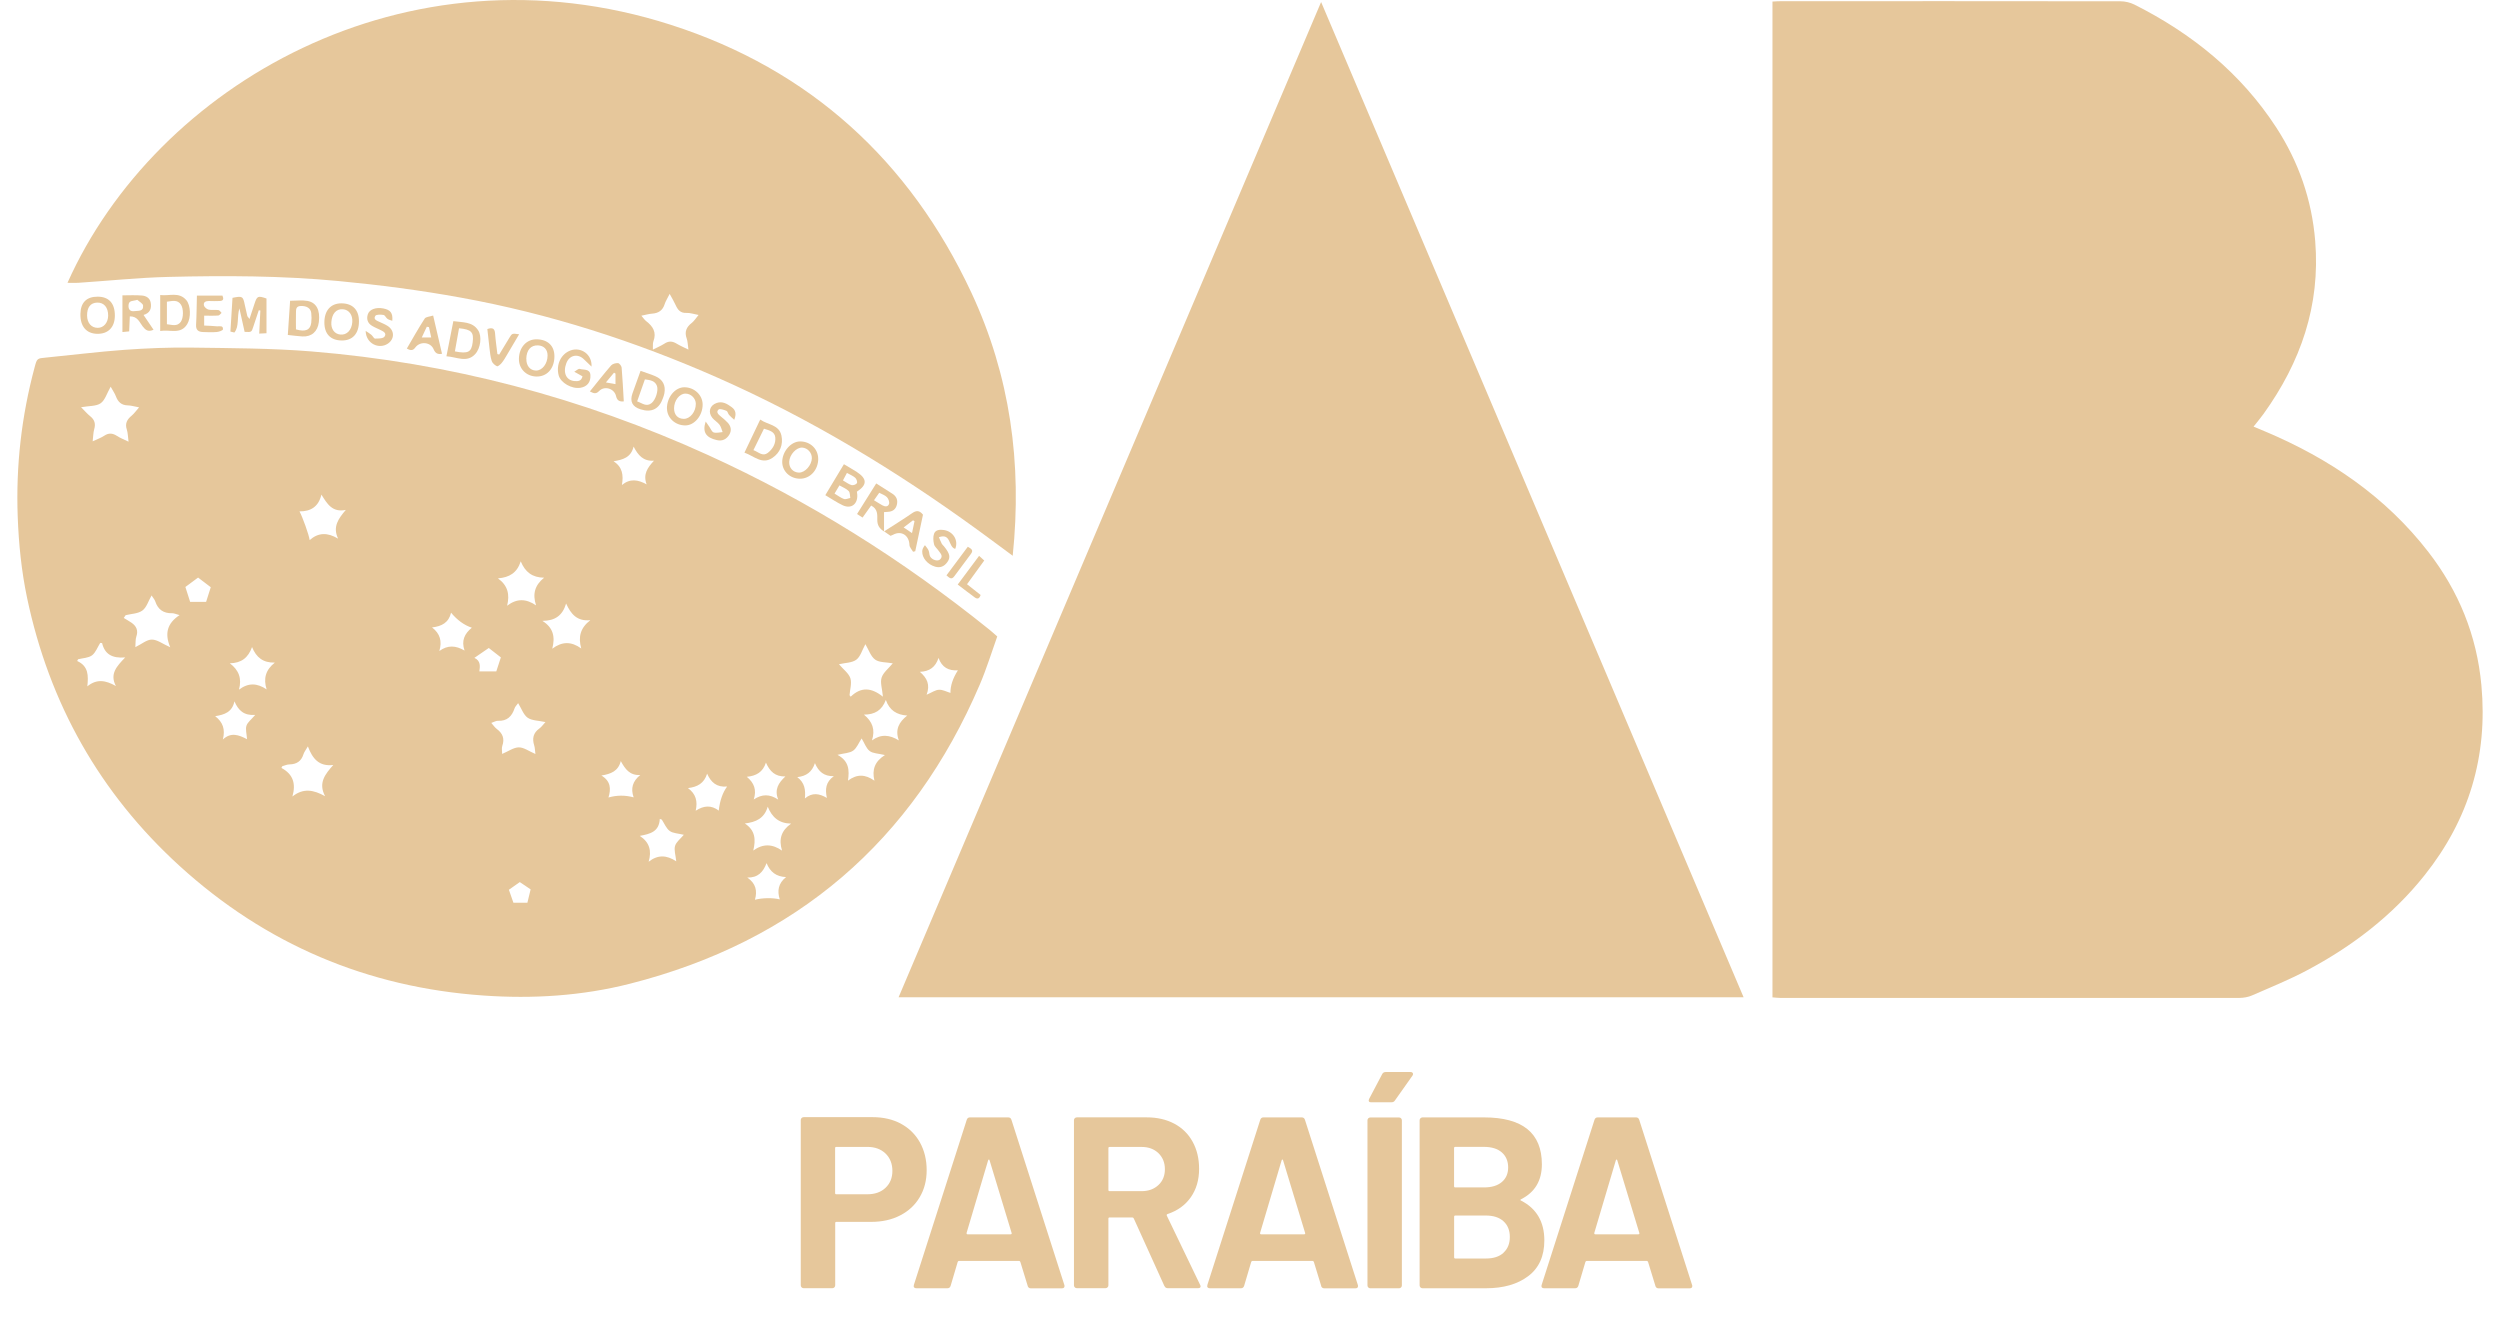 <svg width="72" height="38" viewBox="0 0 72 38" fill="none" xmlns="http://www.w3.org/2000/svg">
<path d="M64.903 12.287C65.033 12.341 65.132 12.383 65.233 12.425C67.084 13.205 68.703 14.3 69.941 15.902C70.812 17.029 71.332 18.303 71.464 19.733C71.653 21.779 71.106 23.6 69.831 25.203C68.904 26.369 67.74 27.258 66.429 27.952C65.922 28.221 65.387 28.437 64.859 28.668C64.749 28.716 64.615 28.74 64.493 28.74C60.091 28.743 55.691 28.743 51.288 28.741C51.211 28.741 51.136 28.73 51.047 28.724V0.045C51.133 0.04 51.216 0.034 51.301 0.034C54.557 0.034 57.812 0.032 61.069 0.037C61.203 0.037 61.351 0.072 61.473 0.133C63.133 0.969 64.537 2.105 65.556 3.671C66.201 4.664 66.581 5.752 66.678 6.942C66.829 8.8 66.26 10.432 65.19 11.92C65.108 12.034 65.017 12.143 64.904 12.285L64.903 12.287Z" fill="#E6C79B"/>
<path d="M28.721 18.329C28.558 18.785 28.413 19.26 28.219 19.713C26.285 24.233 22.928 27.111 18.155 28.328C16.766 28.683 15.345 28.771 13.922 28.671C10.578 28.438 7.649 27.196 5.171 24.938C2.873 22.843 1.419 20.258 0.78 17.219C0.618 16.449 0.539 15.665 0.51 14.877C0.456 13.418 0.619 11.988 0.997 10.578C1.066 10.32 1.067 10.322 1.326 10.298C2.078 10.224 2.831 10.13 3.585 10.075C4.23 10.029 4.879 10.002 5.526 10.011C6.67 10.027 7.817 10.029 8.957 10.12C12.94 10.444 16.75 11.448 20.387 13.103C23.306 14.431 25.998 16.123 28.492 18.132C28.559 18.186 28.622 18.244 28.718 18.327L28.721 18.329ZM2.335 11.728C2.446 11.839 2.516 11.922 2.6 11.989C2.728 12.092 2.759 12.21 2.712 12.366C2.685 12.46 2.687 12.563 2.669 12.71C2.809 12.645 2.911 12.609 3 12.55C3.13 12.463 3.242 12.472 3.37 12.555C3.463 12.616 3.569 12.656 3.702 12.72C3.683 12.572 3.683 12.468 3.653 12.374C3.592 12.194 3.662 12.078 3.794 11.969C3.866 11.908 3.921 11.828 4.006 11.732C3.866 11.706 3.773 11.677 3.682 11.675C3.497 11.672 3.399 11.576 3.337 11.413C3.306 11.329 3.253 11.256 3.187 11.137C3.077 11.331 3.025 11.525 2.9 11.613C2.772 11.703 2.569 11.687 2.335 11.728ZM14.924 20.248C14.879 20.312 14.837 20.35 14.821 20.397C14.744 20.629 14.606 20.772 14.341 20.759C14.287 20.756 14.231 20.793 14.149 20.82C14.213 20.892 14.252 20.953 14.306 20.993C14.479 21.121 14.539 21.276 14.465 21.484C14.443 21.549 14.462 21.627 14.462 21.713C14.643 21.637 14.792 21.526 14.942 21.524C15.089 21.524 15.237 21.637 15.42 21.715C15.405 21.606 15.407 21.536 15.386 21.472C15.322 21.27 15.356 21.106 15.537 20.978C15.595 20.937 15.637 20.873 15.709 20.796C15.507 20.751 15.319 20.756 15.197 20.671C15.076 20.586 15.02 20.408 14.922 20.25L14.924 20.248ZM25.428 20.064C25.407 19.833 25.345 19.657 25.39 19.516C25.438 19.367 25.59 19.252 25.712 19.104C25.518 19.069 25.325 19.083 25.205 18.997C25.078 18.906 25.022 18.72 24.923 18.552C24.828 18.725 24.781 18.912 24.661 19C24.539 19.091 24.345 19.087 24.162 19.13C24.292 19.282 24.444 19.391 24.491 19.534C24.537 19.679 24.478 19.859 24.467 20.022C24.478 20.037 24.489 20.051 24.5 20.065C24.793 19.78 25.093 19.796 25.428 20.065V20.064ZM5.174 17.716C5.062 17.685 5.01 17.66 4.961 17.661C4.709 17.668 4.548 17.555 4.47 17.317C4.452 17.264 4.409 17.219 4.365 17.149C4.271 17.314 4.221 17.496 4.1 17.584C3.975 17.675 3.783 17.677 3.619 17.717C3.601 17.744 3.584 17.77 3.564 17.797C3.638 17.842 3.715 17.885 3.786 17.933C3.93 18.033 3.987 18.159 3.926 18.335C3.898 18.417 3.908 18.513 3.898 18.638C4.081 18.549 4.227 18.42 4.373 18.42C4.529 18.42 4.683 18.544 4.903 18.641C4.734 18.242 4.818 17.948 5.173 17.714L5.174 17.716ZM8.418 22.942C8.734 22.689 9.029 22.745 9.363 22.931C9.159 22.548 9.363 22.298 9.599 22.031C9.19 22.082 9 21.851 8.867 21.496C8.803 21.606 8.758 21.662 8.739 21.725C8.676 21.925 8.541 22.011 8.336 22.015C8.267 22.015 8.199 22.048 8.13 22.067C8.122 22.084 8.113 22.099 8.105 22.116C8.443 22.298 8.527 22.57 8.421 22.942H8.418ZM16.739 18.673C16.649 18.347 16.71 18.086 17.002 17.861C16.619 17.9 16.441 17.685 16.304 17.381C16.203 17.724 15.99 17.879 15.62 17.881C15.938 18.078 15.993 18.345 15.905 18.683C16.189 18.47 16.453 18.47 16.739 18.675V18.673ZM8.625 14.728C8.708 14.874 8.901 15.409 8.918 15.555C9.167 15.335 9.429 15.329 9.737 15.513C9.573 15.166 9.75 14.933 9.96 14.685C9.57 14.767 9.421 14.509 9.257 14.245C9.174 14.595 8.949 14.73 8.625 14.728ZM14.996 16.17C14.892 16.497 14.67 16.631 14.341 16.657C14.626 16.862 14.685 17.121 14.605 17.445C14.889 17.229 15.153 17.241 15.439 17.435C15.332 17.11 15.401 16.854 15.67 16.638C15.33 16.633 15.125 16.476 14.998 16.168L14.996 16.17ZM2.942 18.521C2.922 18.52 2.905 18.518 2.886 18.516C2.809 18.638 2.757 18.792 2.65 18.874C2.545 18.951 2.385 18.952 2.248 18.987C2.24 19.003 2.231 19.021 2.223 19.037C2.552 19.186 2.547 19.461 2.515 19.767C2.786 19.545 3.044 19.591 3.338 19.758C3.154 19.409 3.359 19.191 3.606 18.934C3.224 18.965 3.016 18.837 2.94 18.52L2.942 18.521ZM22.783 23.72C22.435 23.714 22.234 23.539 22.111 23.232C22.013 23.57 21.77 23.679 21.451 23.716C21.755 23.916 21.77 24.18 21.694 24.496C21.974 24.294 22.239 24.302 22.523 24.497C22.422 24.169 22.499 23.921 22.785 23.72H22.783ZM7.679 19.855C7.58 19.54 7.651 19.292 7.915 19.083C7.578 19.091 7.381 18.936 7.259 18.635C7.148 18.946 6.949 19.096 6.619 19.103C6.88 19.3 6.97 19.54 6.882 19.862C7.156 19.657 7.407 19.671 7.679 19.855ZM25.183 22.481C25.109 22.167 25.192 21.931 25.486 21.745C25.293 21.699 25.141 21.702 25.046 21.629C24.944 21.55 24.897 21.401 24.815 21.267C24.73 21.395 24.677 21.541 24.573 21.617C24.472 21.691 24.317 21.691 24.12 21.739C24.456 21.922 24.464 22.184 24.422 22.482C24.682 22.288 24.919 22.298 25.181 22.482L25.183 22.481ZM18.427 24.074C18.708 24.259 18.773 24.504 18.681 24.818C18.943 24.613 19.196 24.621 19.476 24.806C19.456 24.617 19.407 24.476 19.442 24.361C19.476 24.247 19.596 24.159 19.694 24.042C19.535 24.002 19.386 24.002 19.288 23.932C19.187 23.858 19.134 23.717 19.06 23.605C19.041 23.599 19.021 23.592 19.002 23.584C18.984 23.957 18.721 24.018 18.427 24.073V24.074ZM25.513 20.157C25.399 20.459 25.194 20.581 24.881 20.581C25.128 20.783 25.212 21.015 25.112 21.324C25.375 21.134 25.621 21.161 25.887 21.324C25.772 21.009 25.89 20.797 26.128 20.608C25.823 20.587 25.619 20.459 25.512 20.158L25.513 20.157ZM18.623 13.95C18.513 13.658 18.651 13.466 18.835 13.268C18.524 13.29 18.376 13.109 18.248 12.862C18.171 13.178 17.94 13.239 17.67 13.285C17.928 13.45 17.96 13.684 17.911 13.968C18.148 13.775 18.373 13.812 18.622 13.95H18.623ZM12.99 17.647C12.924 17.93 12.724 18.038 12.443 18.07C12.677 18.25 12.736 18.468 12.653 18.749C12.897 18.571 13.128 18.59 13.379 18.736C13.281 18.452 13.379 18.249 13.589 18.078C13.37 18.006 13.171 17.862 12.992 17.647H12.99ZM6.416 21.3C6.652 21.078 6.875 21.164 7.115 21.289C7.103 21.126 7.065 21.002 7.098 20.9C7.131 20.8 7.236 20.724 7.349 20.591C7.025 20.611 6.864 20.462 6.752 20.198C6.686 20.511 6.463 20.584 6.197 20.626C6.42 20.799 6.493 21.004 6.418 21.299L6.416 21.3ZM20.941 22.652C20.634 22.679 20.475 22.527 20.365 22.282C20.278 22.562 20.084 22.665 19.813 22.697C20.044 22.865 20.097 23.08 20.036 23.349C20.265 23.2 20.483 23.179 20.7 23.346C20.732 23.058 20.812 22.827 20.941 22.652ZM21.506 22.37C21.722 22.548 21.796 22.751 21.708 23.025C21.945 22.867 22.164 22.863 22.413 23.029C22.295 22.737 22.422 22.545 22.619 22.362C22.324 22.37 22.169 22.215 22.059 21.963C21.971 22.239 21.779 22.346 21.507 22.372L21.506 22.37ZM21.523 25.274C21.772 25.445 21.814 25.66 21.742 25.913C21.955 25.857 22.255 25.852 22.457 25.902C22.379 25.655 22.414 25.439 22.639 25.26C22.352 25.248 22.181 25.111 22.077 24.858C21.978 25.117 21.83 25.28 21.522 25.274H21.523ZM18.44 22.32C18.135 22.337 18.004 22.148 17.879 21.919C17.805 22.21 17.595 22.29 17.32 22.335C17.588 22.494 17.601 22.716 17.524 22.968C17.764 22.899 18.005 22.898 18.249 22.964C18.158 22.706 18.219 22.498 18.44 22.32ZM27.03 18.947C26.942 19.216 26.77 19.337 26.492 19.349C26.701 19.526 26.794 19.724 26.686 20.008C26.844 19.94 26.942 19.868 27.044 19.865C27.15 19.86 27.259 19.921 27.373 19.956C27.37 19.75 27.442 19.533 27.588 19.305C27.319 19.322 27.129 19.223 27.03 18.949V18.947ZM22.961 22.381C23.177 22.543 23.204 22.748 23.181 22.995C23.396 22.814 23.597 22.854 23.814 22.98C23.761 22.729 23.778 22.524 24.014 22.354C23.732 22.36 23.573 22.224 23.47 21.978C23.387 22.232 23.225 22.352 22.963 22.381H22.961ZM5.705 16.634C5.595 16.716 5.463 16.814 5.339 16.905C5.381 17.036 5.431 17.193 5.476 17.334H5.936C5.978 17.203 6.028 17.043 6.07 16.912C5.953 16.822 5.829 16.729 5.705 16.634ZM13.662 18.947C13.849 19.029 13.826 19.197 13.805 19.337H14.293C14.333 19.216 14.382 19.067 14.425 18.933C14.308 18.842 14.179 18.742 14.077 18.662C13.951 18.749 13.825 18.835 13.662 18.947ZM15.189 25.998C15.219 25.873 15.253 25.732 15.282 25.614C15.168 25.537 15.059 25.463 14.97 25.404C14.852 25.487 14.743 25.564 14.656 25.625C14.703 25.759 14.749 25.889 14.786 25.998H15.189Z" fill="#E6C79B"/>
<path d="M50.216 28.722H25.879C29.935 19.165 33.981 9.638 38.048 0.058C42.114 9.636 46.157 19.163 50.216 28.722Z" fill="#E6C79B"/>
<path d="M29.166 16.006C28.797 15.734 28.47 15.489 28.139 15.249C25.796 13.546 23.329 12.053 20.675 10.881C18.293 9.829 15.831 9.034 13.263 8.57C12.098 8.358 10.928 8.206 9.75 8.094C8.118 7.939 6.484 7.935 4.85 7.975C3.984 7.996 3.118 8.088 2.252 8.145C2.151 8.152 2.048 8.145 1.944 8.145C4.478 2.474 11.671 -1.745 19.33 0.718C23.323 2.003 26.2 4.629 27.974 8.425C29.092 10.82 29.442 13.346 29.166 16.006ZM19.827 10.069C19.806 9.931 19.808 9.835 19.777 9.75C19.708 9.558 19.766 9.422 19.92 9.302C19.992 9.246 20.042 9.162 20.119 9.071C19.972 9.044 19.87 9.007 19.773 9.012C19.596 9.021 19.521 8.924 19.458 8.786C19.415 8.69 19.36 8.598 19.286 8.464C19.222 8.595 19.169 8.674 19.142 8.76C19.086 8.94 18.965 9.02 18.782 9.033C18.688 9.039 18.595 9.068 18.471 9.092C18.535 9.167 18.566 9.215 18.608 9.247C18.805 9.398 18.916 9.571 18.818 9.83C18.795 9.891 18.808 9.965 18.803 10.069C18.933 10.003 19.041 9.958 19.137 9.896C19.257 9.817 19.365 9.822 19.485 9.896C19.582 9.955 19.689 10 19.827 10.069Z" fill="#E6C79B"/>
<path d="M7.675 8.595V9.597C7.591 9.601 7.533 9.605 7.466 9.608C7.477 9.376 7.488 9.159 7.498 8.943C7.484 8.94 7.468 8.938 7.453 8.935C7.4 9.095 7.346 9.255 7.293 9.417C7.244 9.566 7.244 9.568 7.045 9.558C6.999 9.352 6.952 9.142 6.895 8.882C6.818 9.14 6.895 9.398 6.75 9.577L6.636 9.549C6.657 9.223 6.676 8.898 6.696 8.578C6.98 8.519 7.001 8.533 7.049 8.776C7.071 8.884 7.095 8.991 7.122 9.097C7.127 9.118 7.148 9.135 7.185 9.187C7.236 9.028 7.283 8.895 7.326 8.759C7.402 8.522 7.426 8.511 7.675 8.597V8.595Z" fill="#E6C79B"/>
<path d="M23.769 14.261C23.952 13.957 24.125 13.668 24.305 13.369C24.438 13.449 24.56 13.518 24.677 13.593C24.977 13.789 24.979 13.965 24.679 14.16C24.682 14.189 24.688 14.219 24.69 14.25C24.704 14.524 24.51 14.666 24.268 14.551C24.099 14.471 23.944 14.364 23.769 14.261ZM24.035 14.216C24.135 14.275 24.215 14.339 24.306 14.371C24.358 14.389 24.427 14.354 24.489 14.341C24.475 14.272 24.483 14.182 24.441 14.141C24.375 14.074 24.276 14.037 24.176 13.979C24.125 14.066 24.087 14.13 24.035 14.215V14.216ZM24.391 13.622C24.351 13.699 24.318 13.763 24.277 13.836C24.374 13.891 24.444 13.949 24.525 13.971C24.57 13.984 24.656 13.954 24.679 13.915C24.698 13.883 24.669 13.795 24.632 13.761C24.57 13.705 24.486 13.673 24.391 13.62V13.622Z" fill="#E6C79B"/>
<path d="M4.134 9.071C4.245 9.236 4.332 9.364 4.422 9.497C4.267 9.568 4.19 9.505 4.109 9.4C4.017 9.283 3.966 9.108 3.739 9.111C3.733 9.251 3.727 9.389 3.72 9.544C3.659 9.55 3.601 9.555 3.526 9.563V8.506C3.714 8.506 3.902 8.495 4.086 8.511C4.205 8.52 4.317 8.58 4.341 8.719C4.369 8.884 4.322 9.017 4.134 9.071ZM3.956 8.634C3.829 8.679 3.706 8.639 3.701 8.799C3.696 8.916 3.754 8.977 3.871 8.961C3.977 8.945 4.137 8.978 4.121 8.801C4.117 8.741 4.014 8.69 3.956 8.636V8.634Z" fill="#E6C79B"/>
<path d="M25.46 15.304C25.33 15.228 25.263 15.127 25.266 14.964C25.267 14.825 25.282 14.658 25.089 14.56C25.011 14.671 24.93 14.783 24.842 14.906C24.792 14.874 24.749 14.845 24.683 14.804C24.866 14.511 25.048 14.222 25.235 13.923C25.405 14.032 25.55 14.126 25.696 14.216C25.82 14.293 25.863 14.403 25.829 14.54C25.797 14.669 25.706 14.735 25.572 14.741C25.542 14.741 25.51 14.746 25.46 14.749V15.309V15.305V15.304ZM25.171 14.407C25.267 14.466 25.338 14.512 25.41 14.552C25.487 14.596 25.577 14.602 25.605 14.511C25.621 14.456 25.587 14.363 25.544 14.319C25.489 14.261 25.402 14.235 25.322 14.192C25.271 14.267 25.231 14.322 25.171 14.407Z" fill="#E6C79B"/>
<path d="M17.035 10.557C16.94 10.466 16.879 10.411 16.823 10.354C16.648 10.174 16.402 10.222 16.312 10.456C16.205 10.733 16.306 10.958 16.552 10.975C16.646 10.982 16.744 10.979 16.776 10.838C16.712 10.802 16.645 10.765 16.539 10.706C16.603 10.671 16.658 10.613 16.695 10.624C16.808 10.66 16.991 10.612 17.004 10.802C17.017 11.011 16.906 11.136 16.717 11.168C16.467 11.209 16.145 11.025 16.089 10.807C16.009 10.498 16.158 10.19 16.436 10.091C16.73 9.987 17.057 10.203 17.036 10.557H17.035Z" fill="#E6C79B"/>
<path d="M13.056 9.249C13.33 9.289 13.605 9.259 13.77 9.512C13.884 9.685 13.844 10.027 13.685 10.199C13.443 10.458 13.16 10.28 12.857 10.261C12.924 9.918 12.989 9.595 13.056 9.251V9.249ZM13.22 9.454C13.18 9.675 13.139 9.898 13.101 10.12C13.481 10.196 13.578 10.141 13.613 9.861C13.65 9.566 13.579 9.488 13.22 9.454Z" fill="#E6C79B"/>
<path d="M21.44 13.036C21.597 12.706 21.738 12.409 21.894 12.084C22.113 12.238 22.438 12.227 22.506 12.547C22.56 12.805 22.466 13.039 22.247 13.186C21.947 13.39 21.721 13.135 21.44 13.036ZM21.697 12.963C21.854 13.023 21.966 13.157 22.114 13.042C22.255 12.931 22.347 12.776 22.328 12.595C22.31 12.43 22.157 12.395 22.002 12.347C21.902 12.55 21.806 12.744 21.698 12.965L21.697 12.963Z" fill="#E6C79B"/>
<path d="M18.448 10.681C18.61 10.739 18.745 10.779 18.874 10.835C19.09 10.929 19.177 11.101 19.134 11.33C19.124 11.376 19.11 11.421 19.093 11.466C18.984 11.78 18.768 11.889 18.45 11.789C18.211 11.716 18.133 11.562 18.215 11.33C18.289 11.123 18.363 10.918 18.448 10.681ZM18.35 11.559C18.504 11.615 18.618 11.727 18.766 11.608C18.88 11.517 18.97 11.248 18.919 11.112C18.862 10.964 18.729 10.947 18.573 10.926C18.498 11.141 18.426 11.344 18.35 11.559Z" fill="#E6C79B"/>
<path d="M5.671 8.514H6.407C6.445 8.605 6.442 8.666 6.323 8.669C6.22 8.673 6.119 8.673 6.017 8.669C5.925 8.669 5.848 8.7 5.875 8.802C5.888 8.85 5.957 8.906 6.01 8.918C6.1 8.937 6.2 8.918 6.291 8.93C6.325 8.935 6.352 8.982 6.381 9.011C6.35 9.038 6.32 9.084 6.288 9.087C6.156 9.097 6.025 9.091 5.88 9.091V9.376C6.005 9.382 6.127 9.385 6.249 9.398C6.318 9.405 6.432 9.361 6.421 9.486C6.418 9.518 6.305 9.557 6.24 9.562C6.106 9.573 5.972 9.568 5.838 9.562C5.712 9.557 5.639 9.502 5.647 9.357C5.663 9.079 5.663 8.801 5.671 8.512V8.514Z" fill="#E6C79B"/>
<path d="M10.338 9.253C10.338 9.609 10.155 9.811 9.838 9.806C9.516 9.801 9.339 9.614 9.342 9.278C9.346 8.938 9.527 8.738 9.83 8.736C10.155 8.736 10.339 8.924 10.338 9.252V9.253ZM9.543 9.278C9.529 9.475 9.63 9.617 9.8 9.635C9.988 9.656 10.13 9.507 10.146 9.276C10.161 9.069 10.05 8.919 9.874 8.906C9.684 8.893 9.561 9.031 9.543 9.276V9.278Z" fill="#E6C79B"/>
<path d="M8.289 9.647C8.312 9.31 8.333 8.993 8.355 8.662C8.532 8.662 8.697 8.639 8.853 8.666C9.116 8.713 9.225 8.935 9.183 9.275C9.15 9.547 8.975 9.704 8.71 9.69C8.585 9.684 8.461 9.664 8.289 9.647ZM8.522 9.486C8.8 9.565 8.936 9.506 8.964 9.296C8.975 9.203 8.975 9.107 8.964 9.014C8.947 8.875 8.832 8.809 8.668 8.812C8.508 8.815 8.527 8.929 8.524 9.027C8.519 9.176 8.524 9.325 8.524 9.486H8.522Z" fill="#E6C79B"/>
<path d="M15.967 10.277C15.961 10.623 15.749 10.852 15.444 10.844C15.154 10.836 14.94 10.618 14.945 10.333C14.95 10.004 15.162 9.771 15.451 9.772C15.78 9.775 15.974 9.964 15.967 10.277ZM15.159 10.334C15.154 10.531 15.266 10.669 15.435 10.672C15.616 10.676 15.772 10.474 15.77 10.235C15.77 10.065 15.664 9.955 15.496 9.947C15.289 9.937 15.163 10.081 15.157 10.334H15.159Z" fill="#E6C79B"/>
<path d="M19.207 11.764C19.207 11.44 19.44 11.155 19.708 11.153C19.994 11.153 20.231 11.373 20.236 11.643C20.241 11.964 20.002 12.254 19.735 12.252C19.443 12.252 19.21 12.033 19.209 11.762L19.207 11.764ZM20.04 11.632C20.039 11.47 19.897 11.333 19.737 11.336C19.565 11.339 19.413 11.538 19.413 11.76C19.413 11.946 19.52 12.062 19.694 12.063C19.875 12.065 20.042 11.857 20.039 11.632H20.04Z" fill="#E6C79B"/>
<path d="M23.565 13.212C23.565 13.535 23.332 13.79 23.037 13.787C22.753 13.785 22.531 13.574 22.528 13.308C22.527 13.002 22.78 12.71 23.048 12.713C23.34 12.715 23.564 12.933 23.564 13.213L23.565 13.212ZM23.381 13.193C23.384 13.04 23.259 12.902 23.108 12.891C22.936 12.879 22.737 13.095 22.729 13.301C22.722 13.476 22.841 13.607 23.01 13.611C23.185 13.614 23.377 13.399 23.382 13.193H23.381Z" fill="#E6C79B"/>
<path d="M3.308 9.096C3.304 9.428 3.115 9.62 2.797 9.614C2.486 9.607 2.309 9.399 2.316 9.042C2.322 8.713 2.492 8.544 2.812 8.544C3.137 8.544 3.311 8.737 3.308 9.096ZM2.508 9.091C2.511 9.304 2.633 9.442 2.815 9.442C2.987 9.442 3.113 9.293 3.115 9.09C3.117 8.854 2.993 8.707 2.796 8.715C2.605 8.721 2.505 8.854 2.508 9.091Z" fill="#E6C79B"/>
<path d="M4.614 9.532V8.497C4.876 8.531 5.152 8.396 5.365 8.643C5.492 8.79 5.505 9.149 5.393 9.333C5.205 9.644 4.902 9.484 4.614 9.532ZM4.807 9.338C4.958 9.354 5.101 9.413 5.207 9.268C5.288 9.155 5.288 8.886 5.211 8.773C5.112 8.625 4.969 8.667 4.807 8.689V9.34V9.338Z" fill="#E6C79B"/>
<path d="M10.531 9.53C10.586 9.567 10.642 9.599 10.693 9.641C10.735 9.674 10.767 9.751 10.802 9.751C10.896 9.751 11.03 9.751 11.072 9.697C11.151 9.591 11.03 9.54 10.945 9.498C10.868 9.46 10.786 9.428 10.713 9.383C10.589 9.308 10.55 9.191 10.592 9.056C10.637 8.91 10.823 8.843 11.038 8.883C11.245 8.923 11.318 9.013 11.298 9.239C11.247 9.22 11.196 9.21 11.159 9.183C11.115 9.152 11.088 9.077 11.046 9.071C10.968 9.058 10.839 9.053 10.81 9.096C10.742 9.2 10.855 9.236 10.932 9.272C11.011 9.309 11.093 9.341 11.165 9.388C11.366 9.516 11.367 9.763 11.173 9.895C10.918 10.07 10.539 9.899 10.531 9.532V9.53Z" fill="#E6C79B"/>
<path d="M20.325 12.142C20.36 12.193 20.395 12.244 20.431 12.294C20.471 12.35 20.501 12.438 20.554 12.454C20.631 12.478 20.724 12.451 20.811 12.444C20.782 12.372 20.766 12.29 20.721 12.231C20.665 12.158 20.577 12.109 20.517 12.037C20.383 11.869 20.439 11.674 20.641 11.605C20.809 11.547 20.946 11.632 21.074 11.727C21.19 11.812 21.212 11.925 21.146 12.09C21.087 12.036 21.037 11.996 20.996 11.948C20.965 11.912 20.956 11.847 20.922 11.832C20.85 11.803 20.731 11.762 20.695 11.794C20.61 11.872 20.695 11.941 20.765 11.999C20.832 12.053 20.898 12.109 20.957 12.172C21.052 12.274 21.078 12.396 21.004 12.518C20.923 12.649 20.806 12.713 20.644 12.675C20.336 12.604 20.222 12.449 20.323 12.142H20.325Z" fill="#E6C79B"/>
<path d="M27.51 15.808C27.304 15.754 27.399 15.344 27.04 15.472C27.07 15.541 27.094 15.602 27.123 15.659C27.137 15.686 27.163 15.707 27.184 15.731C27.359 15.946 27.383 16.053 27.28 16.193C27.194 16.313 27.076 16.364 26.929 16.319C26.715 16.257 26.555 16.069 26.56 15.882C26.56 15.831 26.579 15.778 26.638 15.701C26.675 15.752 26.72 15.799 26.744 15.855C26.768 15.909 26.76 15.981 26.789 16.029C26.852 16.133 27.006 16.172 27.072 16.113C27.174 16.016 27.086 15.941 27.036 15.867C26.993 15.802 26.918 15.747 26.901 15.677C26.877 15.579 26.868 15.462 26.901 15.371C26.945 15.252 27.075 15.248 27.189 15.265C27.452 15.307 27.611 15.562 27.51 15.808Z" fill="#E6C79B"/>
<path d="M16.988 11.273C17.201 11.011 17.394 10.761 17.601 10.524C17.643 10.477 17.734 10.453 17.8 10.458C17.838 10.461 17.898 10.538 17.903 10.586C17.93 10.906 17.946 11.227 17.965 11.56C17.826 11.575 17.769 11.523 17.741 11.403C17.689 11.188 17.408 11.102 17.254 11.262C17.164 11.355 17.099 11.331 16.988 11.273ZM17.726 10.759C17.712 10.751 17.699 10.742 17.684 10.733C17.617 10.814 17.549 10.894 17.45 11.014C17.575 11.036 17.647 11.051 17.726 11.063V10.758V10.759Z" fill="#E6C79B"/>
<path d="M25.457 15.307C25.727 15.134 26 14.965 26.264 14.783C26.38 14.703 26.473 14.685 26.582 14.823C26.51 15.162 26.435 15.52 26.359 15.875C26.338 15.88 26.317 15.886 26.297 15.891C26.26 15.826 26.194 15.762 26.192 15.694C26.184 15.419 25.959 15.271 25.722 15.4C25.701 15.411 25.679 15.419 25.648 15.432C25.587 15.39 25.524 15.347 25.46 15.302V15.305L25.457 15.307ZM26.338 15.009C26.324 15.001 26.309 14.993 26.295 14.985C26.213 15.047 26.13 15.11 26.025 15.19C26.11 15.247 26.171 15.289 26.266 15.353C26.293 15.219 26.316 15.114 26.338 15.009Z" fill="#E6C79B"/>
<path d="M12.475 9.088C12.568 9.49 12.648 9.838 12.73 10.189C12.598 10.214 12.534 10.168 12.486 10.054C12.399 9.849 12.099 9.823 11.964 10.004C11.9 10.092 11.838 10.108 11.717 10.038C11.887 9.746 12.05 9.455 12.231 9.175C12.265 9.123 12.375 9.12 12.473 9.088H12.475ZM12.353 9.421L12.292 9.41C12.247 9.506 12.202 9.602 12.147 9.719H12.419C12.395 9.609 12.374 9.516 12.354 9.421H12.353Z" fill="#E6C79B"/>
<path d="M14.036 9.476C14.192 9.423 14.248 9.466 14.258 9.604C14.272 9.803 14.303 10 14.325 10.197C14.343 10.202 14.359 10.206 14.377 10.211C14.476 10.048 14.574 9.884 14.674 9.721C14.749 9.598 14.751 9.599 14.951 9.627C14.826 9.838 14.71 10.037 14.592 10.235C14.547 10.309 14.505 10.386 14.45 10.451C14.415 10.495 14.34 10.559 14.314 10.548C14.251 10.519 14.182 10.46 14.162 10.397C14.123 10.28 14.113 10.152 14.097 10.029C14.075 9.844 14.056 9.66 14.036 9.478V9.476Z" fill="#E6C79B"/>
<path d="M28.198 16.009C28.258 16.061 28.3 16.102 28.346 16.143C28.179 16.374 28.02 16.592 27.85 16.826C27.991 16.936 28.113 17.032 28.242 17.135C28.211 17.229 28.162 17.271 28.072 17.205C27.914 17.09 27.76 16.97 27.582 16.835C27.789 16.556 27.987 16.291 28.197 16.01L28.198 16.009Z" fill="#E6C79B"/>
<path d="M27.258 16.57C27.463 16.296 27.662 16.028 27.873 15.746C27.966 15.804 28.051 15.838 27.959 15.958C27.799 16.169 27.641 16.385 27.483 16.598C27.402 16.707 27.343 16.643 27.256 16.568L27.258 16.57Z" fill="#E6C79B"/>
<path d="M25.948 32.364C26.182 32.491 26.365 32.67 26.494 32.902C26.622 33.135 26.688 33.401 26.688 33.7C26.688 33.999 26.62 34.256 26.487 34.48C26.354 34.706 26.166 34.88 25.924 35.004C25.682 35.129 25.404 35.19 25.089 35.19H24.09C24.065 35.19 24.054 35.201 24.054 35.225V37.017C24.054 37.041 24.046 37.06 24.03 37.076C24.014 37.093 23.993 37.1 23.971 37.1H23.146C23.122 37.1 23.102 37.093 23.087 37.076C23.07 37.06 23.062 37.04 23.062 37.017V32.257C23.062 32.233 23.07 32.214 23.087 32.198C23.102 32.182 23.123 32.174 23.146 32.174H25.133C25.442 32.174 25.715 32.238 25.95 32.364H25.948ZM25.503 34.209C25.635 34.084 25.701 33.923 25.701 33.721C25.701 33.519 25.635 33.348 25.503 33.221C25.372 33.095 25.198 33.031 24.982 33.031H24.086C24.062 33.031 24.051 33.042 24.051 33.066V34.36C24.051 34.384 24.062 34.395 24.086 34.395H24.982C25.198 34.395 25.372 34.333 25.503 34.209Z" fill="#E6C79B"/>
<path d="M29.597 37.032L29.386 36.343C29.376 36.324 29.365 36.314 29.35 36.314H27.617C27.602 36.314 27.591 36.324 27.582 36.343L27.378 37.032C27.363 37.078 27.333 37.102 27.286 37.102H26.391C26.362 37.102 26.341 37.094 26.327 37.078C26.312 37.062 26.311 37.036 26.32 37.004L27.842 32.252C27.856 32.206 27.887 32.181 27.933 32.181H29.039C29.085 32.181 29.116 32.206 29.13 32.252L30.652 37.004C30.657 37.014 30.658 37.025 30.658 37.039C30.658 37.081 30.633 37.104 30.581 37.104H29.687C29.641 37.104 29.61 37.08 29.596 37.033L29.597 37.032ZM27.864 35.548H29.105C29.134 35.548 29.142 35.534 29.134 35.507L28.5 33.418C28.495 33.399 28.488 33.391 28.479 33.394C28.469 33.397 28.463 33.405 28.458 33.418L27.838 35.507C27.834 35.535 27.843 35.548 27.867 35.548H27.864Z" fill="#E6C79B"/>
<path d="M33.535 37.039L32.653 35.092C32.644 35.072 32.629 35.063 32.612 35.063H31.957C31.933 35.063 31.922 35.074 31.922 35.098V37.017C31.922 37.041 31.913 37.06 31.897 37.076C31.881 37.092 31.86 37.1 31.838 37.1H31.013C30.989 37.1 30.97 37.092 30.954 37.076C30.938 37.06 30.93 37.039 30.93 37.017V32.263C30.93 32.239 30.938 32.22 30.954 32.204C30.97 32.188 30.991 32.18 31.013 32.18H33.027C33.327 32.18 33.592 32.241 33.82 32.362C34.048 32.484 34.225 32.657 34.348 32.883C34.472 33.109 34.534 33.368 34.534 33.663C34.534 33.982 34.454 34.254 34.295 34.481C34.135 34.709 33.912 34.869 33.626 34.964C33.602 34.973 33.595 34.989 33.605 35.013L34.563 37.003C34.573 37.022 34.578 37.036 34.578 37.044C34.578 37.083 34.552 37.1 34.501 37.1H33.634C33.587 37.1 33.554 37.08 33.536 37.036L33.535 37.039ZM31.922 33.067V34.27C31.922 34.294 31.933 34.305 31.957 34.305H32.88C33.077 34.305 33.237 34.246 33.363 34.129C33.488 34.012 33.549 33.86 33.549 33.673C33.549 33.485 33.486 33.331 33.363 33.211C33.237 33.091 33.077 33.032 32.88 33.032H31.957C31.933 33.032 31.922 33.043 31.922 33.067Z" fill="#E6C79B"/>
<path d="M38.05 37.032L37.839 36.343C37.829 36.324 37.818 36.314 37.803 36.314H36.07C36.056 36.314 36.044 36.324 36.035 36.343L35.831 37.032C35.816 37.078 35.786 37.102 35.739 37.102H34.844C34.815 37.102 34.794 37.094 34.78 37.078C34.765 37.062 34.764 37.036 34.773 37.004L36.295 32.252C36.309 32.206 36.34 32.181 36.386 32.181H37.492C37.538 32.181 37.569 32.206 37.583 32.252L39.105 37.004C39.11 37.014 39.111 37.025 39.111 37.039C39.111 37.081 39.086 37.104 39.034 37.104H38.139C38.092 37.104 38.062 37.08 38.047 37.033L38.05 37.032ZM36.317 35.548H37.558C37.587 35.548 37.595 35.534 37.587 35.507L36.953 33.418C36.948 33.399 36.941 33.391 36.932 33.394C36.922 33.397 36.916 33.405 36.911 33.418L36.291 35.507C36.287 35.535 36.296 35.548 36.32 35.548H36.317Z" fill="#E6C79B"/>
<path d="M39.407 37.079C39.391 37.063 39.383 37.042 39.383 37.02V32.266C39.383 32.242 39.391 32.223 39.407 32.207C39.423 32.191 39.444 32.183 39.466 32.183H40.291C40.315 32.183 40.334 32.191 40.35 32.207C40.366 32.223 40.374 32.243 40.374 32.266V37.02C40.374 37.044 40.366 37.063 40.35 37.079C40.334 37.095 40.313 37.103 40.291 37.103H39.466C39.442 37.103 39.423 37.095 39.407 37.079ZM39.424 31.718C39.415 31.699 39.418 31.677 39.431 31.648L39.805 30.938C39.824 30.896 39.859 30.874 39.911 30.874H40.622C40.654 30.874 40.676 30.885 40.689 30.906C40.7 30.927 40.697 30.953 40.678 30.98L40.177 31.689C40.153 31.728 40.121 31.745 40.078 31.745H39.485C39.452 31.745 39.431 31.736 39.423 31.716L39.424 31.718Z" fill="#E6C79B"/>
<path d="M43.808 34.578C44.254 34.807 44.477 35.19 44.477 35.724C44.477 36.179 44.321 36.522 44.011 36.754C43.702 36.987 43.296 37.102 42.793 37.102H40.968C40.944 37.102 40.925 37.094 40.909 37.078C40.893 37.062 40.885 37.041 40.885 37.019V32.265C40.885 32.241 40.893 32.222 40.909 32.206C40.925 32.19 40.946 32.181 40.968 32.181H42.737C43.851 32.181 44.406 32.632 44.406 33.532C44.406 34.001 44.207 34.336 43.808 34.538C43.779 34.552 43.779 34.566 43.808 34.579V34.578ZM41.877 33.066V34.163C41.877 34.187 41.888 34.198 41.912 34.198H42.737C42.959 34.198 43.129 34.147 43.252 34.043C43.374 33.94 43.435 33.799 43.435 33.621C43.435 33.444 43.374 33.295 43.252 33.189C43.13 33.083 42.959 33.03 42.737 33.03H41.912C41.888 33.03 41.877 33.042 41.877 33.066ZM43.3 36.078C43.422 35.968 43.483 35.817 43.483 35.625C43.483 35.433 43.422 35.282 43.3 35.172C43.178 35.061 43.007 35.007 42.787 35.007H41.914C41.89 35.007 41.879 35.018 41.879 35.042V36.21C41.879 36.234 41.89 36.245 41.914 36.245H42.795C43.012 36.245 43.18 36.191 43.302 36.08L43.3 36.078Z" fill="#E6C79B"/>
<path d="M47.675 37.032L47.464 36.343C47.454 36.324 47.443 36.314 47.428 36.314H45.695C45.681 36.314 45.669 36.324 45.66 36.343L45.456 37.032C45.441 37.078 45.411 37.102 45.364 37.102H44.469C44.44 37.102 44.419 37.094 44.406 37.078C44.394 37.062 44.39 37.036 44.4 37.004L45.921 32.252C45.936 32.206 45.966 32.181 46.013 32.181H47.119C47.165 32.181 47.196 32.206 47.21 32.252L48.731 37.004C48.736 37.014 48.738 37.025 48.738 37.039C48.738 37.081 48.712 37.104 48.661 37.104H47.765C47.719 37.104 47.688 37.08 47.674 37.033L47.675 37.032ZM45.942 35.548H47.183C47.212 35.548 47.22 35.534 47.212 35.507L46.578 33.418C46.573 33.399 46.566 33.391 46.557 33.394C46.547 33.397 46.541 33.405 46.536 33.418L45.916 35.507C45.912 35.535 45.921 35.548 45.945 35.548H45.942Z" fill="#E6C79B"/>
</svg>
